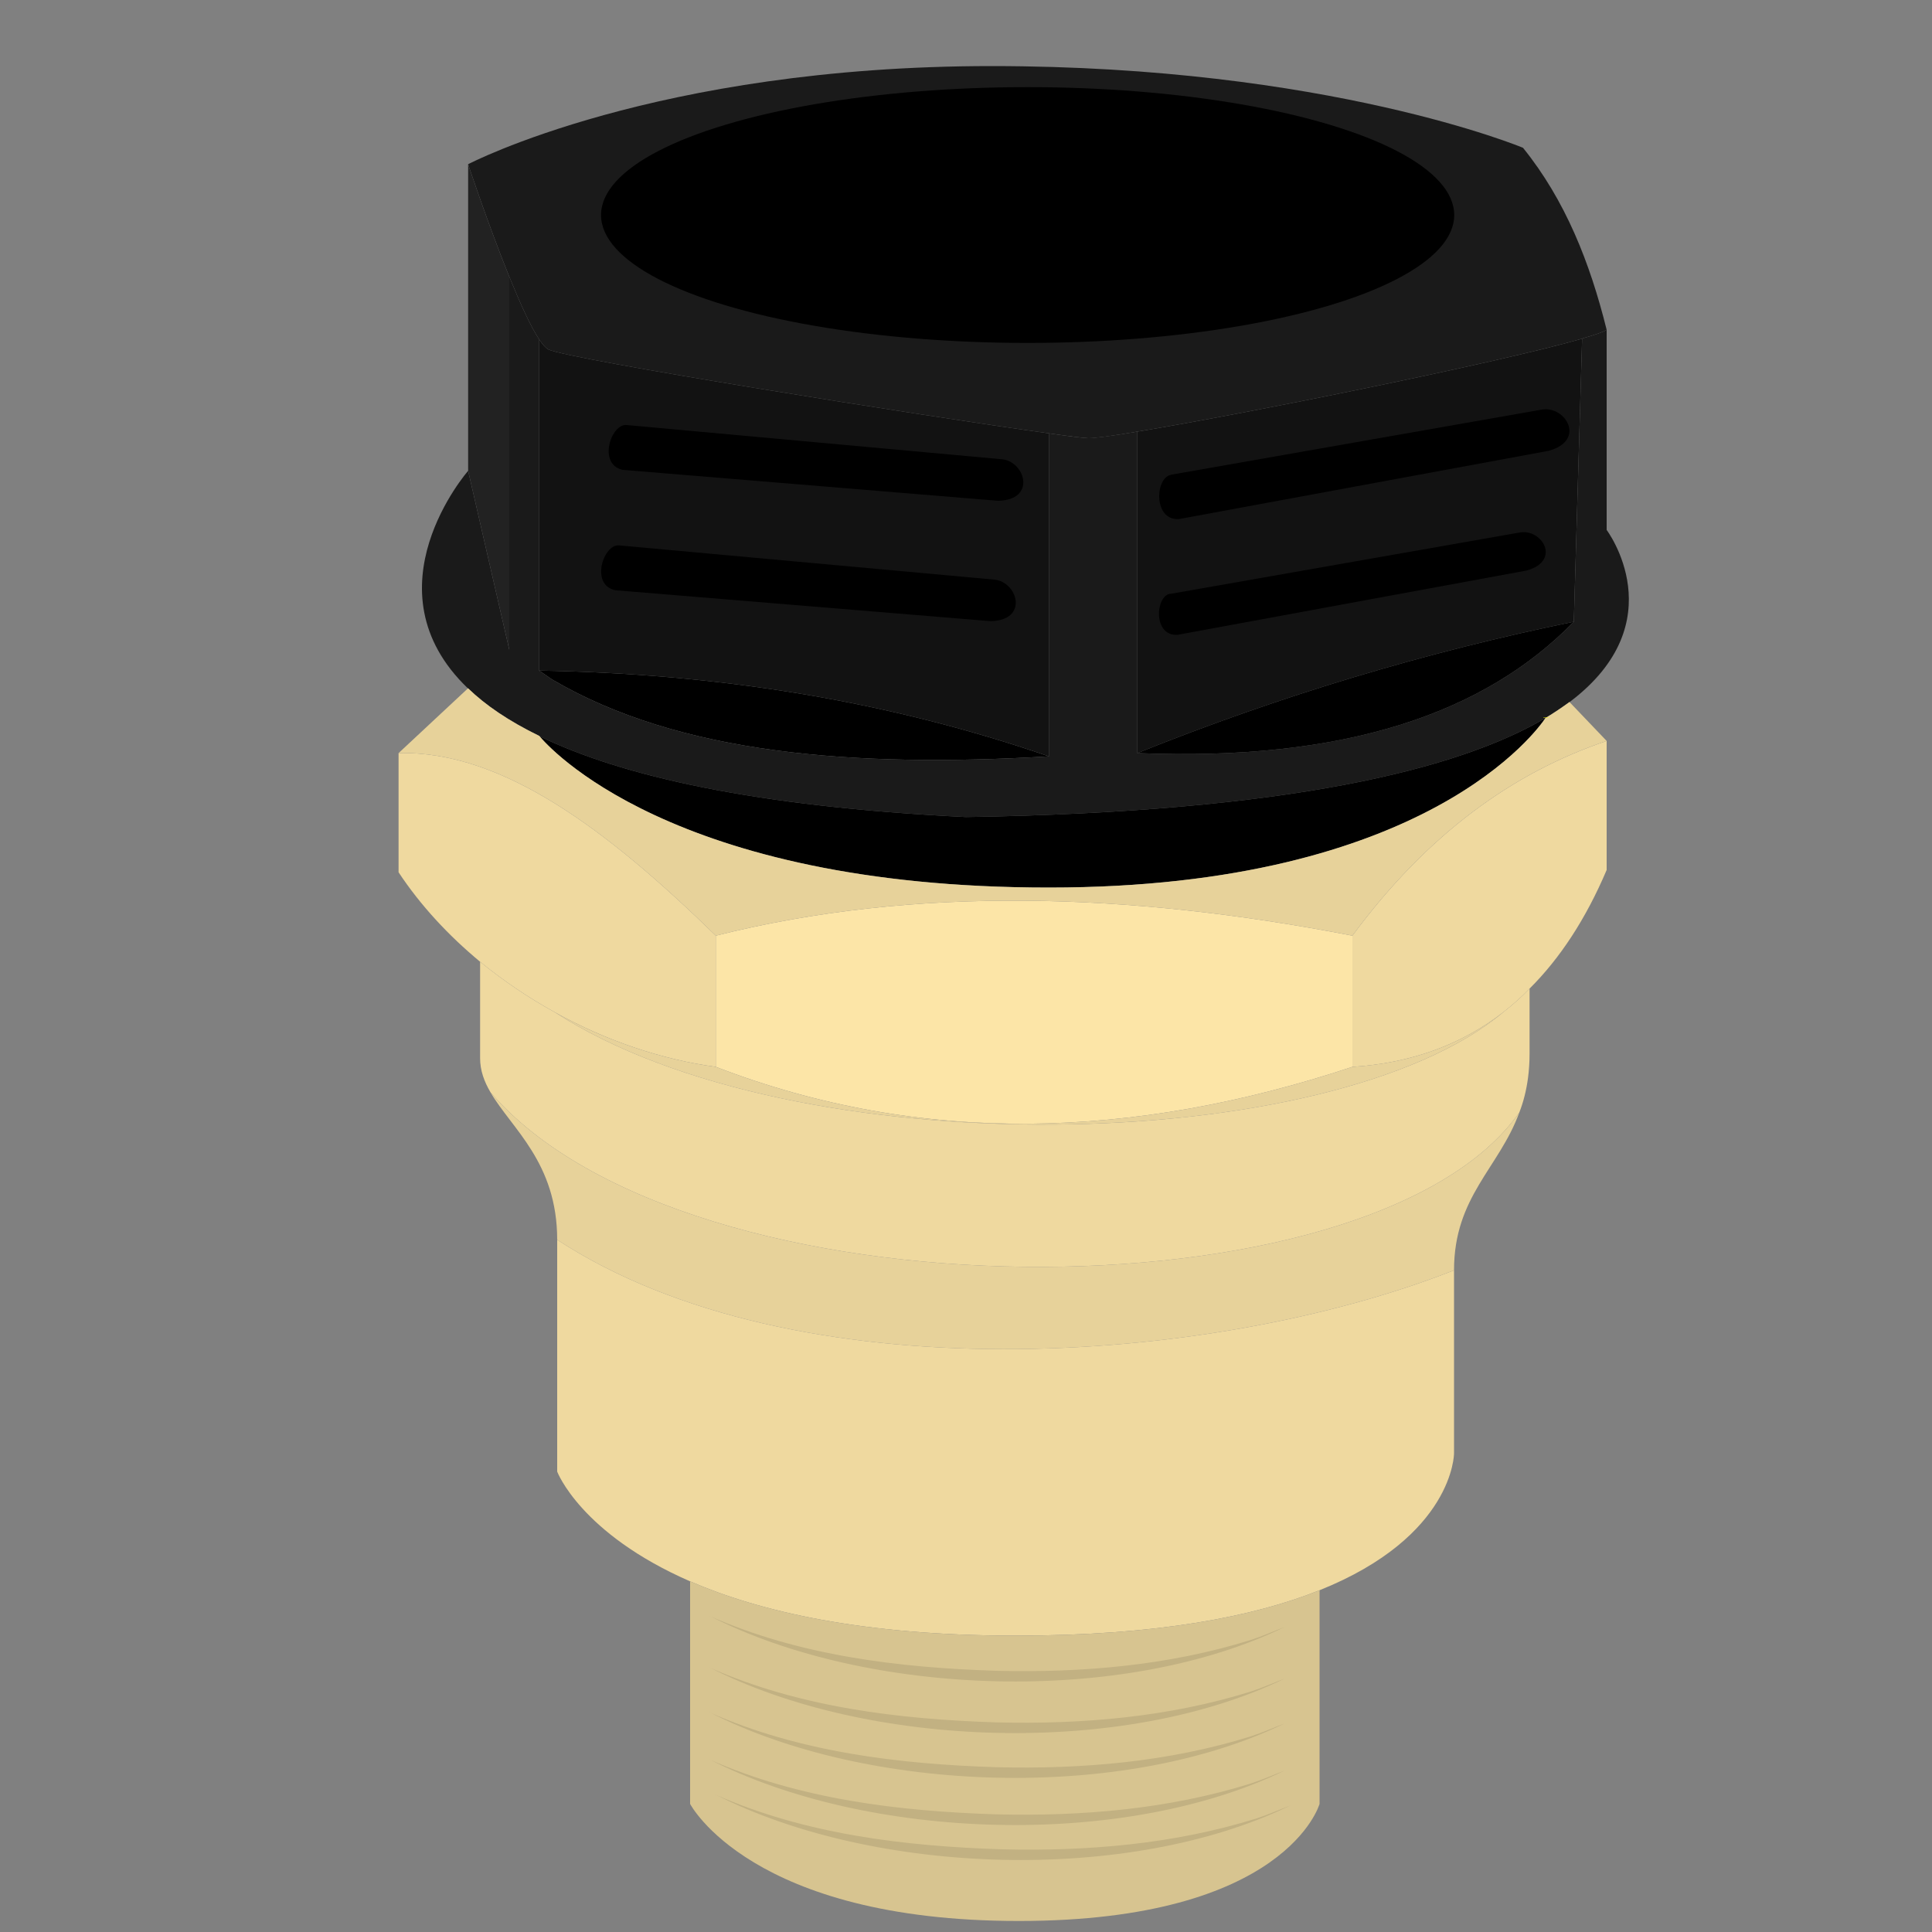 <?xml version="1.0" encoding="UTF-8"?><svg xmlns="http://www.w3.org/2000/svg" viewBox="0 0 100 100"><rect x="0" y="0" width="100" height="100" fill="#808080" stroke="none"/><g id="Lag_111"><path d="M83.16,17.07c-.17,.11-.59,.26-1.2,.43l-.07,.03c-4.25,1.23-17.38,3.88-23.02,4.81-1.34,.23-2.26,.35-2.54,.34-.27-.01-.99-.1-2.04-.25-6.38-.88-24.88-3.83-25.9-4.34-.14-.07-.3-.25-.48-.52-.45-.67-1-1.9-1.55-3.25-1.09-2.69-2.13-5.82-2.13-5.82,0,0,9.68-5.08,27.09-5.08s27.51,4.23,27.51,4.23c2.19,2.71,3.47,5.95,4.33,9.42Z" fill="#1a1a1a"/><ellipse cx="53.19" cy="11.13" rx="22.08" ry="6.62"/><path d="M54.29,39.15c-10.05,.59-19.11-.1-25.73-3.99l-.65-.45c9.13,.15,17.95,1.53,26.38,4.44Z"/><path d="M54.29,22.43v16.72c-8.43-2.91-17.25-4.29-26.38-4.44V17.57c.18,.27,.34,.45,.48,.52,1.02,.51,19.52,3.46,25.9,4.34Z" fill="#121212"/><path d="M81.89,17.53l-.43,14.65c-7.61,1.56-15.15,3.81-22.59,6.8V22.34c5.64-.93,18.77-3.58,23.02-4.81Z" fill="#121212"/><path d="M81.24,36.34h-.01c-.37,.27-.78,.55-1.23,.82,0,0-.01,0-.01,.01-4.48,2.64-13.27,4.86-29.99,5.12-10.98-.54-17.87-2.14-22.07-4.18l-.02-.02c-1.58-.77-2.78-1.59-3.68-2.46h-.01c-5.36-5.13,.01-11.26,.01-11.26l2.13,9.26V14.32c.55,1.35,1.1,2.58,1.55,3.25v17.14l.65,.45c6.62,3.89,15.68,4.58,25.73,3.99V22.43c1.05,.15,1.77,.24,2.04,.25,.28,0,1.2-.11,2.54-.34v16.64c10.68,.44,17.96-2.04,22.59-6.8l.43-14.65,.07-.03c.61-.17,1.03-.32,1.2-.43v10.36s3.59,4.76-1.92,8.91Z" fill="#1a1a1a"/><path d="M26.36,14.32v19.31l-2.13-9.26V8.5s1.04,3.13,2.13,5.82Z" fill="#222"/><path d="M37.05,48.43v6.79c-2.81-.38-5.7-1.36-8.34-2.83-1.36-.75-2.66-1.63-3.86-2.61h0c-1.64-1.36-3.08-2.91-4.22-4.63v-6.17c5.37-.13,10.79,3.96,16.42,9.45Z" fill="#efd99f"/><path d="M83.16,38.35v6.68c-1.07,2.52-2.41,4.57-3.99,6.14-.43,.45-.89,.85-1.36,1.22-2.19,1.7-4.8,2.64-7.81,2.83v-6.79c3.9-5.28,8.33-8.45,13.16-10.08Z" fill="#efd99f"/><path d="M70,48.43v6.79c-11.33,3.76-22.34,4.09-32.95,0v-6.79c10.32-2.59,21.39-2.24,32.95,0Z" fill="#fce5a7"/><path d="M79.99,37.17c-.34,.51-6.09,8.77-25.7,8.77s-25.98-7.37-26.36-7.83c4.2,2.04,11.09,3.64,22.07,4.18,16.72-.26,25.51-2.48,29.99-5.12Z"/><path d="M83.16,38.35c-4.83,1.63-9.26,4.8-13.16,10.08-11.56-2.24-22.63-2.59-32.95,0-5.63-5.49-11.05-9.58-16.42-9.45l3.59-3.35h.01c.9,.87,2.1,1.69,3.68,2.46l.02,.02c.38,.46,6.75,7.83,26.36,7.83s25.36-8.26,25.7-8.77c0-.01,.01-.01,.01-.01,.45-.27,.86-.55,1.23-.82h.01l1.92,2.01Z" fill="#e7d29a"/><path d="M77.81,52.39c-8.89,7.47-36.71,8.04-49.1,0,2.64,1.47,5.53,2.45,8.34,2.83,10.61,4.09,21.62,3.76,32.95,0,3.01-.19,5.62-1.13,7.81-2.83Z" fill="#e7d29a"/><path d="M78.64,57.58c-1.05,2.88-3.38,4.35-3.38,8.17-12.65,4.98-34.16,6.43-46.42-1.58,0-4.01-2.37-5.76-3.45-7.63,10.17,11.85,45.65,11.88,53.25,1.04Z" fill="#e7d29a"/><path d="M79.17,51.17v3.37c0,.45-.03,.86-.08,1.25h0c-.09,.67-.24,1.25-.45,1.79-7.6,10.84-43.08,10.81-53.25-1.04-.33-.56-.54-1.13-.54-1.77v-4.99c1.2,.98,2.5,1.86,3.86,2.61,12.39,8.04,40.21,7.47,49.1,0,.47-.37,.93-.77,1.36-1.22Z" fill="#efd99f"/><path d="M75.26,65.75v9.48s0,4.29-6.96,7.08c-3.36,1.35-8.35,2.35-15.73,2.35-7.94,0-13.28-1.26-16.85-2.81h0c-5.68-2.48-6.88-5.68-6.88-5.68v-12c12.26,8.01,33.77,6.56,46.42,1.58Z" fill="#efd99f"/><path d="M68.3,82.31v11.06s-1.7,6.06-15.57,6.06-17.01-6.06-17.01-6.06v-11.52c3.57,1.55,8.91,2.81,16.85,2.81,7.38,0,12.37-1,15.73-2.35Z" fill="#d7c490"/><g><path d="M36.72,83.64c4.65,2.06,9.81,2.68,14.85,2.84,4.42,.11,8.91-.27,13.15-1.59,.6-.19,1.18-.45,1.78-.68-8.33,4.06-21.55,3.63-29.77-.57h0Z" fill="#c2b182"/><path d="M36.72,86.31c4.65,2.06,9.81,2.68,14.85,2.84,4.42,.11,8.91-.27,13.15-1.59,.6-.19,1.18-.45,1.78-.68-8.33,4.06-21.55,3.63-29.77-.57h0Z" fill="#c2b182"/><path d="M36.72,88.63c4.65,2.06,9.81,2.68,14.85,2.84,4.42,.11,8.91-.27,13.15-1.59,.6-.19,1.18-.45,1.78-.68-8.33,4.06-21.55,3.63-29.77-.57h0Z" fill="#c2b182"/><path d="M36.72,91.07c4.65,2.06,9.81,2.68,14.85,2.84,4.42,.11,8.91-.27,13.15-1.59,.6-.19,1.18-.45,1.78-.68-8.33,4.06-21.55,3.63-29.77-.57h0Z" fill="#c2b182"/><path d="M37.01,92.88c4.65,2.06,9.81,2.68,14.85,2.84,4.42,.11,8.91-.27,13.15-1.59,.6-.19,1.18-.45,1.78-.68-8.33,4.06-21.55,3.63-29.77-.57h0Z" fill="#c2b182"/></g></g><g id="Lag_104"><path d="M32.44,22l19.41,1.77c1.22,.11,1.81,2.12-.2,2.15l-19.42-1.6c-1.31-.29-.6-2.41,.21-2.32Z"/><path d="M32.05,28.23l19.41,1.77c1.22,.11,1.81,2.12-.2,2.15l-19.42-1.6c-1.31-.29-.6-2.41,.21-2.32Z"/><path d="M60.62,24.57l19.19-3.37c1.21-.21,2.3,1.58,.37,2.13l-19.17,3.54c-1.34,.06-1.21-2.17-.4-2.29Z"/><path d="M60.57,30.74l18.1-3.18c1.14-.2,2.16,1.46,.35,1.97l-18.08,3.33c-1.27,.06-1.14-2.01-.37-2.13Z"/><path d="M81.46,32.18c-4.63,4.76-11.91,7.24-22.59,6.8,7.44-2.99,14.98-5.24,22.59-6.8Z"/><path d="M80.01,37.14s0,.01,0,.02" fill="none" stroke="#ff0" stroke-miterlimit="10" stroke-width=".25"/></g></svg>